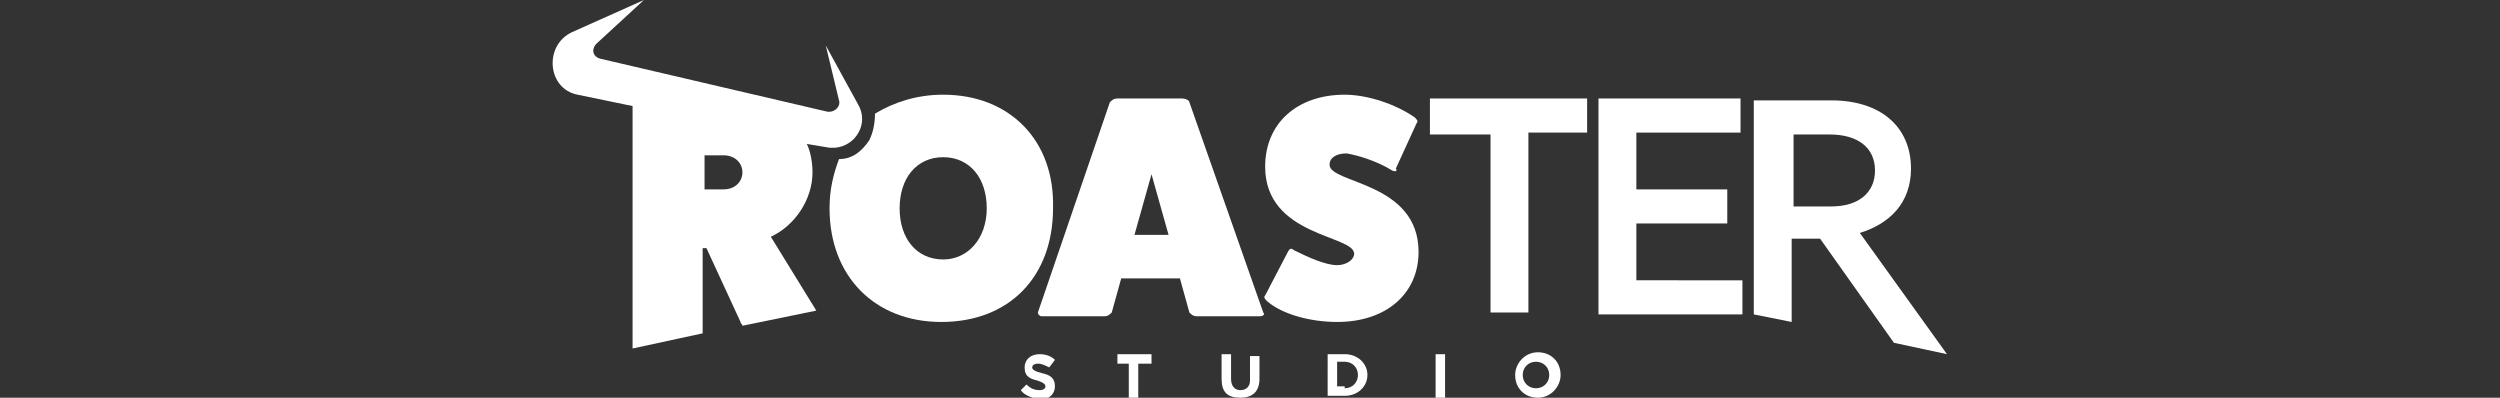 <?xml version="1.0" encoding="utf-8"?>
<!-- Generator: Adobe Illustrator 27.5.0, SVG Export Plug-In . SVG Version: 6.00 Build 0)  -->
<svg version="1.1" id="Layer_1" xmlns="http://www.w3.org/2000/svg" xmlns:xlink="http://www.w3.org/1999/xlink" x="0px" y="0px"
	 viewBox="0 0 132 21" style="enable-background:new 0 0 132 21;" xml:space="preserve">
<rect x="0" y="0" width="132" height="21" fill="#333333" stroke="none"/>
<style type="text/css">
	.st0{fill:#FFFFFF;}
</style>
<g>
	<path class="st0" d="M53.9,20.6l0.3-0.3c0.2,0.2,0.4,0.3,0.7,0.3c0.2,0,0.3-0.1,0.3-0.2c0-0.1-0.1-0.2-0.4-0.3
		c-0.4-0.1-0.7-0.2-0.7-0.7c0-0.4,0.3-0.7,0.8-0.7c0.3,0,0.6,0.1,0.8,0.3l-0.3,0.4c-0.2-0.1-0.4-0.2-0.6-0.2c-0.2,0-0.3,0.1-0.3,0.2
		c0,0.1,0.1,0.2,0.5,0.3c0.5,0.1,0.7,0.3,0.7,0.7c0,0.4-0.3,0.7-0.8,0.7C54.5,21,54.1,20.9,53.9,20.6z"/>
	<path class="st0" d="M59.7,19.2h-0.7v-0.5h1.8v0.5h-0.7V21h-0.5V19.2z"/>
	<path class="st0" d="M64.5,20v-1.3h0.5V20c0,0.4,0.2,0.6,0.5,0.6s0.5-0.2,0.5-0.5v-1.3h0.5V20c0,0.7-0.4,1-1,1
		C64.8,21,64.5,20.7,64.5,20z"/>
	<path class="st0" d="M70.1,18.7H71c0.7,0,1.2,0.5,1.2,1.1c0,0.6-0.5,1.1-1.2,1.1h-0.9V18.7z M71,20.5c0.4,0,0.7-0.3,0.7-0.7
		c0-0.4-0.3-0.7-0.7-0.7h-0.4v1.3H71z"/>
	<path class="st0" d="M75.8,18.7h0.5V21h-0.5V18.7z"/>
	<path class="st0" d="M80,19.8c0-0.6,0.5-1.2,1.2-1.2c0.7,0,1.2,0.5,1.2,1.2c0,0.6-0.5,1.2-1.2,1.2C80.5,21,80,20.5,80,19.8z
		 M81.8,19.8c0-0.4-0.3-0.7-0.7-0.7c-0.4,0-0.7,0.3-0.7,0.7c0,0.4,0.3,0.7,0.7,0.7S81.8,20.2,81.8,19.8z"/>
</g>
<path class="st0" d="M66.7,16.5c0.1,0.1,0,0.2-0.2,0.2h-3.3c-0.2,0-0.3-0.1-0.4-0.2l-0.5-1.8h-3.1l-0.5,1.8
	c-0.1,0.1-0.2,0.2-0.4,0.2h-3.3c-0.1,0-0.2-0.1-0.2-0.2l3.8-11.1c0.1-0.1,0.2-0.2,0.4-0.2h3.4c0.2,0,0.4,0.1,0.4,0.2L66.7,16.5z
	 M60.8,9.2l-0.9,3.2h1.8L60.8,9.2z"/>
<path class="st0" d="M78.6,7.1h-3.1V5.2h8.3v1.8h-3.1v9.5h-2V7.1z"/>
<path class="st0" d="M84.4,5.2h7.5V7h-5.5v3h4.8v1.8h-4.8v3H92v1.8h-7.6V5.2z"/>
<path class="st0" d="M68,13.3c0.1-0.2,0.2-0.2,0.3-0.1c0.8,0.4,1.7,0.8,2.3,0.8c0.5,0,0.9-0.3,0.9-0.6c0-1-4.7-0.9-4.7-4.6
	C66.8,6.5,68.5,5,71,5c1.2,0,2.7,0.5,3.7,1.2c0.1,0.1,0.2,0.2,0.1,0.3l-1.1,2.4C73.8,9,73.7,9.1,73.5,9c-0.8-0.5-1.8-0.8-2.4-0.9
	c-0.5,0-0.9,0.2-0.9,0.6c0,1,4.7,0.9,4.7,4.6c0,2.2-1.7,3.7-4.3,3.7c-1.4,0-2.9-0.4-3.7-1.1c-0.1-0.1-0.2-0.2-0.1-0.3L68,13.3z"/>
<path class="st0" d="M45.3,5.5l-1.7-3.1l0.7,2.9c0.1,0.3-0.2,0.6-0.5,0.6c0,0-0.1,0-0.1,0l-12-2.8c-0.4-0.1-0.5-0.5-0.2-0.8L34,0
	l-3.8,1.7c-1.5,0.7-1.3,3,0.3,3.3l2.9,0.6v12.8l3.7-0.8v-4.5h0.2l1.8,3.9c0,0.1,0.1,0.1,0.1,0.2l3.9-0.8l-2.4-3.9
	c1.3-0.6,2.2-2,2.2-3.4c0-0.5-0.1-1.1-0.3-1.5l1.2,0.2c0.1,0,0.2,0,0.3,0C45.2,7.7,45.9,6.5,45.3,5.5z M38.2,10h-1V8.2h1
	c0.6,0,1,0.4,1,0.9S38.8,10,38.2,10z"/>
<path class="st0" d="M94.6,12.6h1.5l3.9,5.5l2.8,0.6l-4.6-6.4c1.6-0.5,2.7-1.6,2.7-3.4c0-2.2-1.6-3.6-4.2-3.6h-4.1v11.3l2,0.4V12.6z
	 M94.6,7.1h2c1.5,0,2.4,0.7,2.4,1.9c0,1.2-0.9,1.9-2.3,1.9h-2V7.1z"/>
<g>
	<path class="st0" d="M49.8,5c-1.4,0-2.6,0.4-3.6,1c0,0.5-0.1,1-0.3,1.4c-0.4,0.6-0.9,1-1.6,1C44,9.2,43.8,10,43.8,11
		c0,3.6,2.4,6,5.9,6c3.6,0,5.9-2.4,5.9-6C55.7,7.4,53.3,5,49.8,5z M49.8,13.7c-1.4,0-2.3-1.1-2.3-2.7c0-1.6,0.9-2.7,2.3-2.7
		c1.4,0,2.3,1.1,2.3,2.7C52.1,12.6,51.1,13.7,49.8,13.7z"/>
</g>
</svg>
